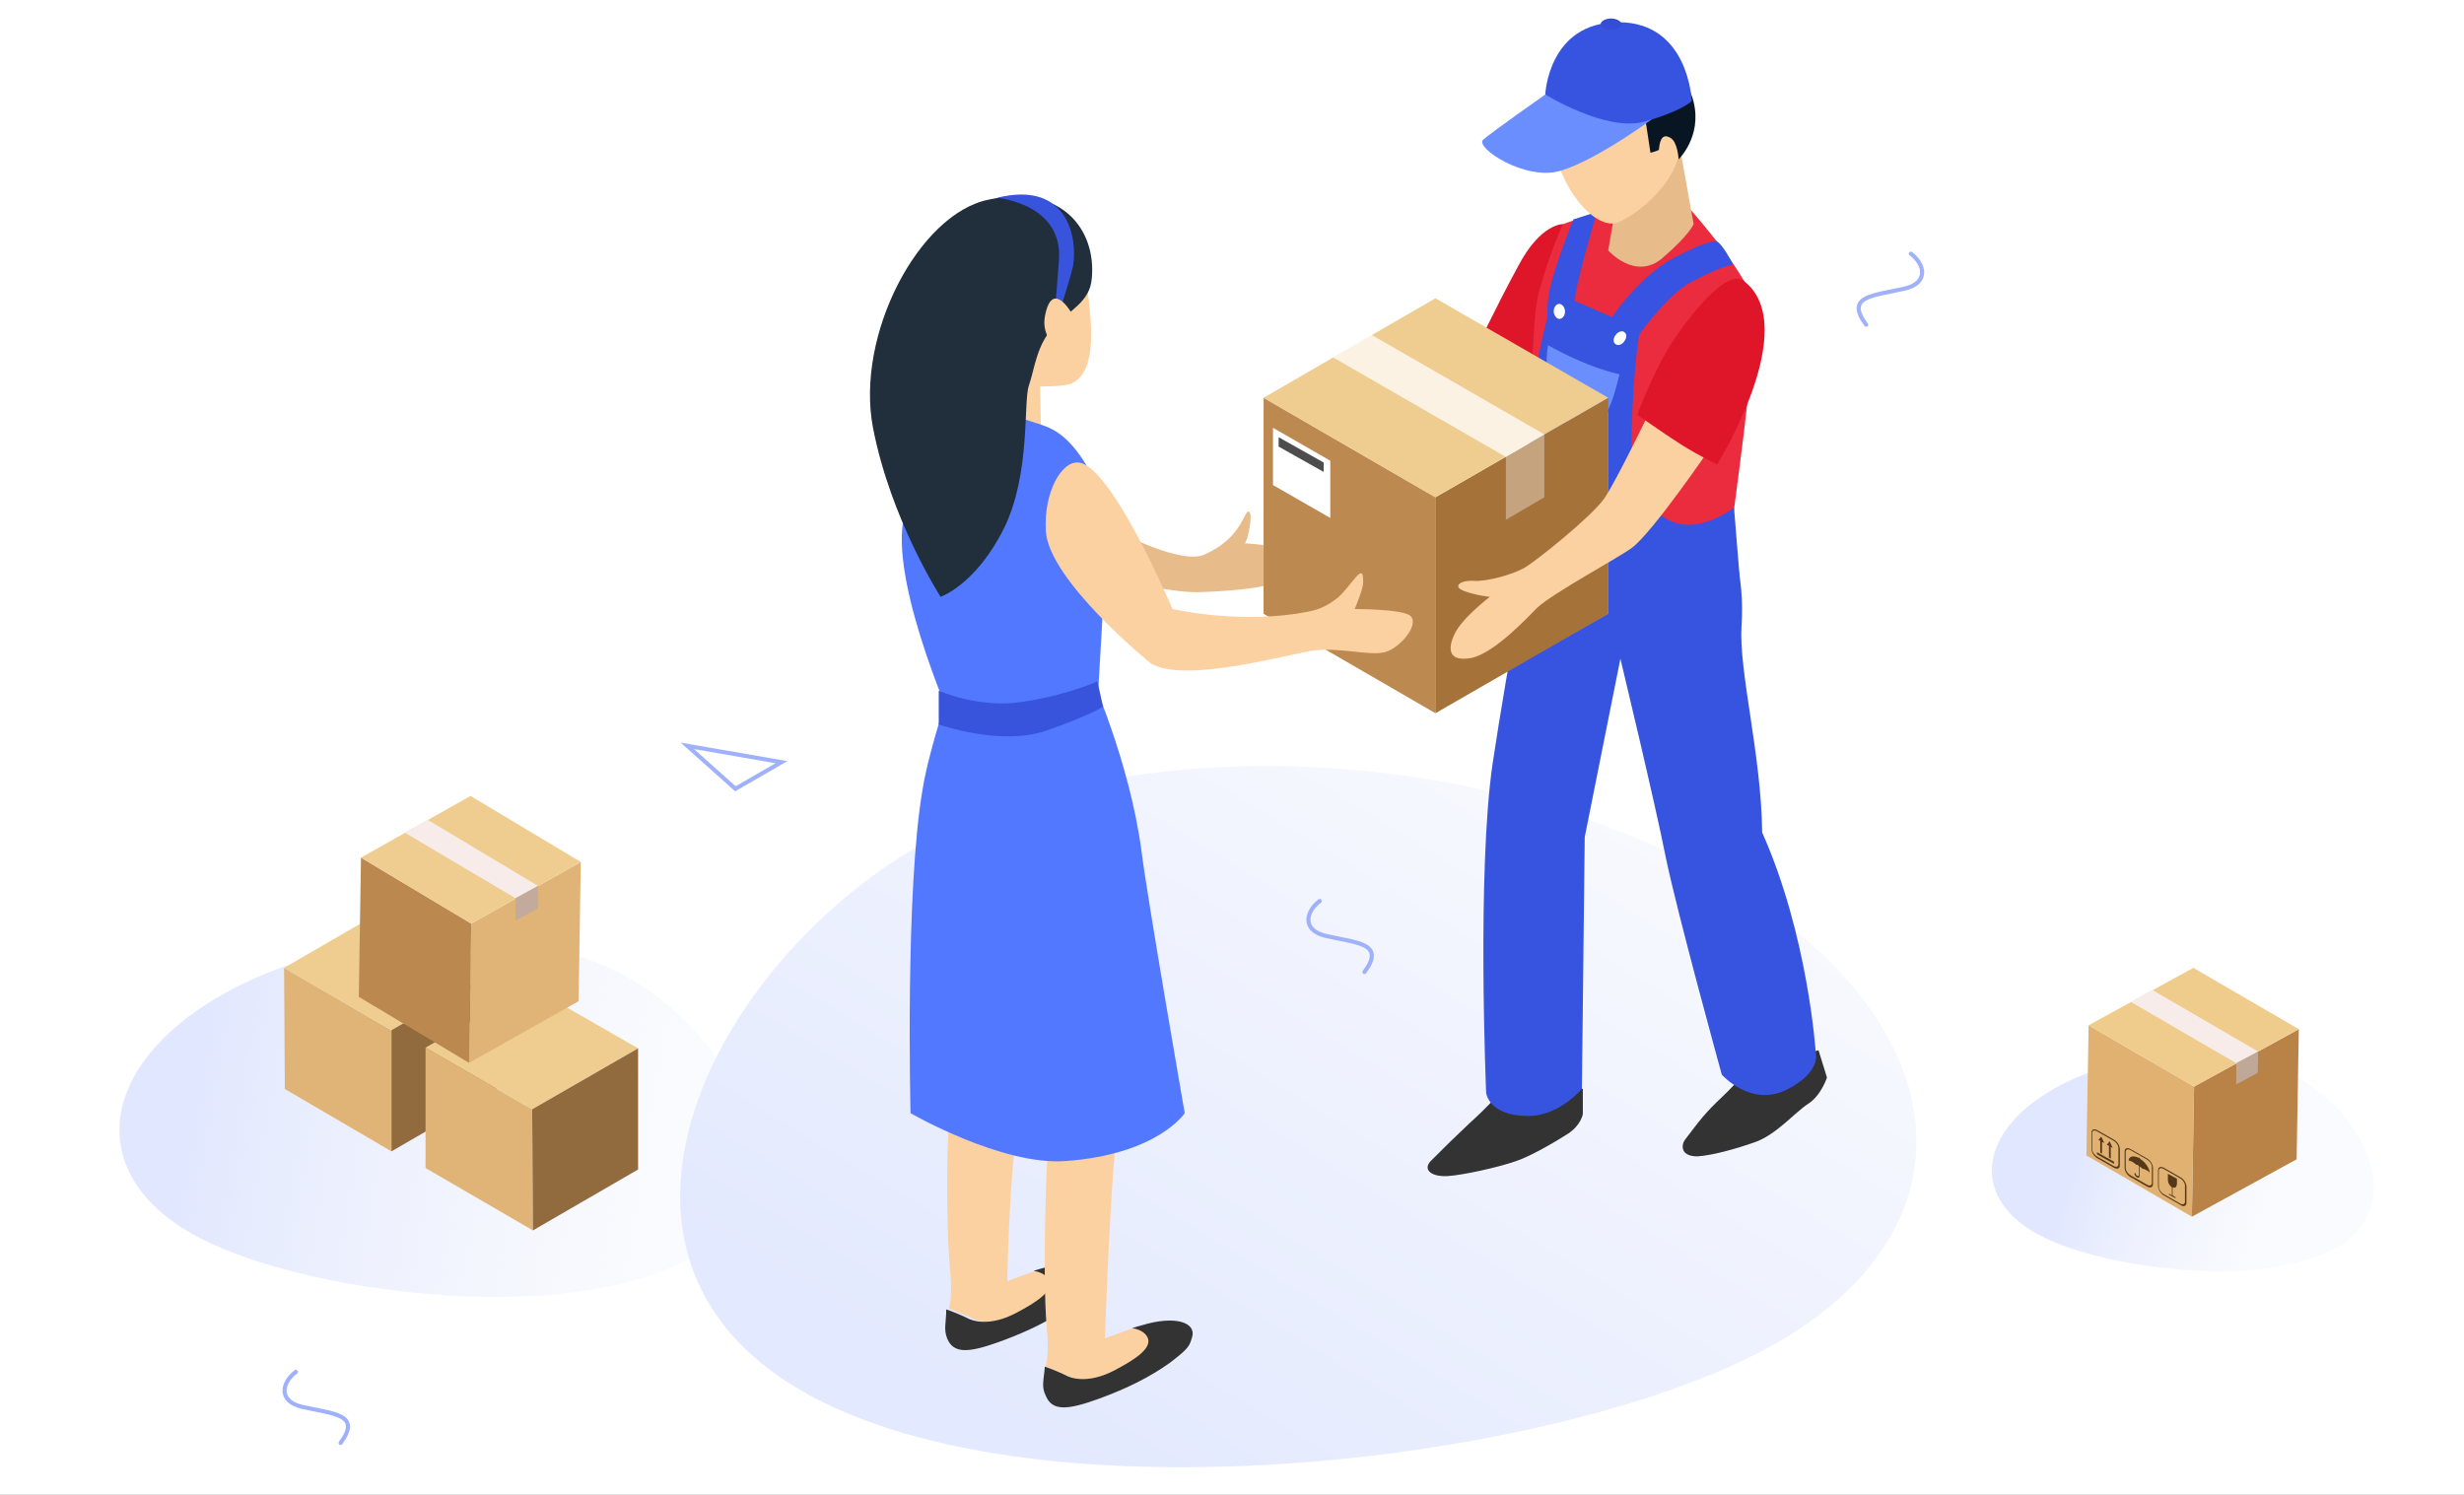 <?xml version="1.0" encoding="UTF-8"?> <svg xmlns="http://www.w3.org/2000/svg" width="1200" height="728" viewBox="0 0 1200 728" fill="none"><rect x="0" y="0" width="1200" height="728" fill="#808080" stroke="none"/> <g clip-path="url(#clip0)"> <rect width="1200" height="728" fill="white"></rect> <path d="M92.759 600.511C143.989 630.097 276.907 646.797 336.074 612.628C395.242 578.459 358.253 506.358 307.024 476.773C255.794 447.187 166.3 450.904 107.132 485.073C47.965 519.243 41.53 570.926 92.759 600.511Z" fill="url(#paint0_linear)"></path> <path d="M865.777 653.817C765.711 711.606 506.084 744.227 390.513 677.484C274.942 610.742 347.192 469.909 447.258 412.12C547.324 354.331 722.132 361.59 837.703 428.333C953.274 495.076 965.843 596.028 865.777 653.817Z" fill="url(#paint1_linear)"></path> <path d="M990.933 600.341C1021.85 618.196 1102.07 628.275 1137.78 607.653C1173.49 587.031 1151.16 543.517 1120.25 525.662C1089.33 507.806 1035.32 510.049 999.607 530.671C963.898 551.293 960.014 582.485 990.933 600.341Z" fill="url(#paint2_linear)"></path> <path d="M624.079 266.906C615.39 265.076 606.245 264.619 606.245 264.619C606.245 264.619 607.616 263.247 608.531 256.846C609.903 250.444 608.531 246.328 606.245 251.358C603.501 256.388 599.843 264.162 586.582 270.107C573.321 276.051 534.452 253.645 534.452 253.645L532.165 256.846C528.507 285.197 550.457 283.368 550.457 283.368C550.457 283.368 571.034 288.855 584.295 288.398C599.386 287.941 611.732 286.569 620.878 284.282C640.541 279.71 632.767 268.735 624.079 266.906Z" fill="#E8BB8A"></path> <path d="M731.082 531.67C731.082 531.67 724.68 538.987 715.535 547.218C707.304 554.992 705.017 557.278 697.244 565.052C692.671 569.167 696.329 573.283 705.017 572.826C712.334 572.368 729.253 568.71 738.399 565.509C745.258 563.223 757.147 556.364 763.549 552.248C769.951 548.133 770.866 542.645 770.866 542.645V530.299L731.082 531.67Z" fill="#333333"></path> <path d="M851.804 519.782C851.804 519.782 847.689 525.726 838.543 534.414C830.312 542.188 828.026 545.389 820.709 554.992C818.88 557.278 817.966 563.223 826.654 563.223C833.971 562.766 845.402 559.565 854.548 556.364C865.066 552.706 874.211 541.731 880.613 537.615C887.015 533.5 889.759 524.811 889.759 524.811L885.643 511.55L851.804 519.782Z" fill="#333333"></path> <path d="M848.145 304.86C851.346 256.389 824.367 230.781 824.367 230.781C826.653 214.319 750.287 237.183 750.287 237.183C750.287 237.183 733.825 325.438 726.966 371.623C719.192 424.21 723.765 532.128 723.765 532.128C723.765 532.128 724.68 543.56 744.343 543.56C759.433 543.56 770.408 530.299 770.408 530.299L771.78 407.748L789.156 320.865C789.156 320.865 806.076 391.286 811.106 416.894C816.593 443.873 838.542 523.44 838.542 523.44C838.542 523.44 852.718 539.445 870.095 530.756C887.471 522.068 884.27 512.465 884.27 512.465C884.27 512.465 880.612 455.763 858.205 405.462C857.748 367.05 846.773 327.267 848.145 304.86Z" fill="#3754E0"></path> <path d="M761.264 109.144C761.264 109.144 750.289 108.687 739.315 129.721C727.883 150.756 717.365 173.163 717.365 173.163C717.365 173.163 733.827 175.449 751.661 191.911C775.44 169.962 779.555 119.204 761.264 109.144Z" fill="#DF1629"></path> <path d="M761.264 109.145C761.264 109.145 755.32 121.034 749.375 142.526C743.888 164.018 745.717 264.162 745.717 264.162C745.717 264.162 769.038 280.624 807.907 277.424C831.228 275.594 842.66 261.419 842.66 261.419C842.66 261.419 856.378 163.561 854.549 149.385C852.72 135.21 823.454 102.285 823.454 102.285C823.454 102.285 784.585 99.999 761.264 109.145Z" fill="#EA2C3E"></path> <path d="M787.785 95.426L783.212 121.948C783.212 121.948 796.473 137.038 809.734 125.606C822.995 114.174 824.824 109.144 824.824 109.144L818.422 73.476L787.785 95.426Z" fill="#E8BB8A"></path> <path d="M793.273 169.962C793.273 169.962 810.193 144.354 823.454 137.495C836.715 130.179 844.031 128.807 844.031 128.807C844.031 128.807 839.001 118.747 835.8 117.375C830.313 118.289 826.655 119.661 814.308 126.063C802.419 132.465 789.158 147.555 783.67 156.701C773.61 175.906 785.5 180.937 793.273 169.962Z" fill="#3852E2"></path> <path d="M766.293 106.857C766.293 106.857 755.319 133.38 753.947 145.726C752.575 158.53 755.319 162.188 760.349 162.645C765.379 163.103 765.836 153.957 767.208 143.897C768.58 134.294 777.725 103.199 777.725 103.199L766.293 106.857Z" fill="#3852E2"></path> <path d="M844.489 247.242C844.489 247.242 832.143 256.845 819.796 255.473C809.279 254.101 793.731 244.041 794.646 209.745C795.56 175.906 798.761 160.359 798.761 160.359L757.606 142.525C757.606 142.525 746.631 168.132 744.345 218.891C742.059 269.649 741.144 287.025 741.144 287.025C741.144 287.025 785.043 289.769 810.65 287.025C836.715 284.281 847.233 281.081 847.233 281.081L844.489 247.242Z" fill="#3754E0"></path> <path d="M762.178 151.67C762.178 153.957 760.806 155.329 759.434 155.329C758.063 155.329 756.691 153.5 756.691 151.67C756.691 149.384 758.063 148.012 759.434 148.012C760.806 148.012 762.178 149.841 762.178 151.67Z" fill="white"></path> <path d="M786.872 163.103C785.5 164.932 785.5 166.761 786.872 167.676C788.243 168.59 790.073 167.676 790.987 166.304C792.359 164.475 792.359 162.645 790.987 161.731C790.073 160.816 787.786 161.731 786.872 163.103Z" fill="white"></path> <path d="M753.948 168.133C752.119 176.821 753.034 203.343 768.124 207.459C781.842 211.117 785.501 195.112 788.702 182.308C770.868 178.193 753.948 168.133 753.948 168.133Z" fill="#6A8EFE"></path> <path d="M817.051 77.592C812.478 92.682 796.016 105.029 788.242 108.23C774.524 114.174 748.459 78.506 758.519 49.698C768.122 22.261 794.644 25.005 806.076 33.693C814.764 40.552 822.538 60.672 817.051 77.592Z" fill="#FCD1A1"></path> <path d="M699.074 346.472V242.213L783.214 200.6V298.915L699.074 346.472Z" fill="#DBA763"></path> <path d="M699.074 346.472V242.213L615.392 200.6V298.915L699.074 346.472Z" fill="#E9B67A"></path> <path d="M699.074 347.387V242.213L783.214 193.741V298.915L699.074 347.387Z" fill="#A57239"></path> <path d="M699.074 347.387V242.213L615.392 193.741V298.915L699.074 347.387Z" fill="#BC8950"></path> <path d="M615.391 193.741L699.073 242.213L783.213 193.741L699.073 145.269L615.391 193.741Z" fill="#EFCD90"></path> <path opacity="0.35" d="M752.12 242.213L733.372 253.187V222.55L752.12 211.575V242.213Z" fill="white"></path> <path opacity="0.75" d="M752.12 211.575L667.98 163.103L649.232 174.078L733.371 222.55L752.12 211.575Z" fill="white"></path> <path d="M647.861 224.379V252.273L619.967 236.268V208.374L647.861 224.379Z" fill="white"></path> <path d="M644.659 229.866V225.293L622.71 212.947V217.52L644.659 229.866Z" fill="#4D4D4E"></path> <path d="M803.79 199.685C803.79 199.685 787.785 233.067 781.383 242.67C774.981 251.815 748.002 273.307 742.515 276.508C737.027 279.709 724.223 283.368 717.822 282.91C711.42 282.453 706.847 285.654 713.249 287.94C719.651 290.227 725.595 290.684 725.595 290.684C725.595 290.684 714.163 299.372 709.59 306.689C705.932 312.633 702.731 323.151 716.907 320.407C728.339 317.664 744.344 300.287 748.459 296.171C756.233 288.855 787.785 271.936 794.645 266.905C804.705 259.589 833.056 217.977 833.056 217.977C833.056 217.977 824.825 195.57 803.79 199.685Z" fill="#FCD1A1"></path> <path d="M849.517 137.038C841.286 130.179 823.452 153.043 814.307 166.762C805.161 180.937 797.387 201.972 797.387 201.972C797.387 201.972 808.819 210.203 818.88 216.605C827.568 222.092 836.256 226.208 836.256 226.208C836.256 226.208 877.869 159.445 849.517 137.038Z" fill="#DF1629"></path> <path d="M756.691 58.843C761.264 63.416 768.123 68.904 781.841 66.617C793.273 64.788 801.504 59.301 801.504 59.301L803.791 74.391C803.791 74.391 806.077 73.934 807.906 73.019C808.363 67.074 810.192 65.245 813.393 67.074C817.052 68.904 817.509 77.592 817.509 77.592C817.509 77.592 828.941 66.617 824.825 49.698C822.539 39.18 807.906 17.688 787.786 19.517C767.665 21.346 755.776 34.608 753.49 46.04C752.118 51.984 754.404 57.014 756.691 58.843Z" fill="#081624"></path> <path d="M752.574 46.04C752.574 46.04 726.509 64.331 722.394 67.989C717.821 71.647 742.971 88.567 760.348 83.079C778.182 77.592 804.704 57.929 804.704 57.929L752.574 46.04Z" fill="#6A8EFE"></path> <path d="M752.575 46.04C752.575 46.04 782.298 64.331 800.589 59.301C818.88 54.271 823.91 49.241 823.91 49.241C823.91 49.241 822.538 10.829 788.243 10.829C753.947 10.829 752.575 46.04 752.575 46.04Z" fill="#3754E0"></path> <path d="M789.614 11.744C789.614 13.116 787.328 14.487 784.584 14.487C781.84 14.487 779.554 13.116 779.554 11.744C779.554 10.372 781.84 9 784.584 9C787.328 9 789.614 10.372 789.614 11.744Z" fill="#344CD6"></path> <path d="M495.585 639.589C505.187 634.558 514.79 628.614 511.589 623.126C510.218 620.383 507.017 619.468 504.273 619.011C495.127 622.212 490.555 624.041 490.555 624.041C490.555 624.041 491.469 571.454 495.585 549.505C496.956 542.188 462.66 542.188 462.66 542.188C461.289 547.218 460.374 591.574 462.66 618.096C463.575 627.242 463.118 633.187 462.203 637.302C464.49 638.217 469.52 640.503 473.178 641.875C477.293 644.619 485.524 644.619 495.585 639.589Z" fill="#FCD1A1"></path> <path d="M461.288 651.936C464.489 659.709 472.262 658.795 487.353 653.307C501.071 648.277 512.046 642.79 521.649 635.931C531.251 628.614 531.251 627.7 532.623 623.127C534.452 616.268 524.392 612.61 507.93 617.64C506.101 618.097 504.729 618.554 503.357 619.011C506.558 619.469 509.302 620.84 510.674 623.127C513.875 628.614 504.272 634.559 494.669 639.589C485.066 644.619 476.835 644.619 471.805 642.333C468.147 640.504 463.574 638.674 460.83 637.76C460.83 644.162 459.459 647.363 461.288 651.936Z" fill="#333333"></path> <path d="M543.141 667.483C552.743 662.453 562.346 656.508 559.145 651.021C557.774 648.277 554.573 647.362 551.829 646.905C542.683 650.106 538.11 651.935 538.11 651.935C538.11 651.935 540.854 569.625 544.512 547.675C545.884 540.359 511.131 551.334 511.131 551.334C509.759 556.364 507.473 619.468 509.759 646.448C510.674 655.593 510.216 661.538 509.302 665.654C511.588 666.568 516.618 668.855 520.277 670.226C525.307 672.513 533.08 672.513 543.141 667.483Z" fill="#FCD1A1"></path> <path d="M509.302 679.829C512.503 687.603 520.277 686.689 535.367 681.201C549.085 676.171 560.06 670.684 569.663 663.825C579.266 656.508 579.266 655.593 580.637 651.021C582.467 644.162 572.406 640.503 555.944 645.533C554.115 645.991 552.743 646.448 551.372 646.905C554.572 647.362 557.316 648.734 558.688 651.021C561.889 656.508 552.286 662.453 542.683 667.483C533.08 672.513 524.849 672.513 519.819 670.226C516.161 668.397 511.588 666.568 508.845 665.654C508.387 672.056 507.015 675.257 509.302 679.829Z" fill="#333333"></path> <path d="M507.014 107.315C511.13 110.058 526.22 113.717 530.335 147.098C533.993 176.821 527.592 184.138 521.647 186.881C518.446 188.253 506.557 188.253 506.557 188.253L507.014 213.403C507.014 213.403 492.381 219.348 478.205 213.403C464.03 207.459 464.03 207.459 464.03 207.459C464.03 207.459 469.517 197.856 468.602 181.851C467.688 161.731 460.372 132.465 465.402 121.948C475.004 102.285 496.039 99.998 507.014 107.315Z" fill="#FCD1A1"></path> <path d="M457.172 191.912C457.172 191.912 496.956 203.344 507.473 207.002C517.076 210.203 524.85 217.062 534.91 237.183C544.97 257.303 537.653 287.941 537.653 287.941L534.453 343.272C534.453 343.272 513.418 368.422 495.126 370.251C469.519 372.537 466.775 358.819 466.775 358.819C466.775 358.819 434.308 287.941 439.796 254.102C444.368 223.007 457.172 191.912 457.172 191.912Z" fill="#5278FF"></path> <path d="M531.708 135.667C530.793 147.099 521.19 150.757 512.959 159.445C504.728 168.133 503.814 180.023 501.07 187.796C498.326 195.57 501.984 230.323 489.181 256.846C475.462 284.74 458.086 290.684 458.086 290.684C458.086 290.684 433.85 253.187 425.161 208.374C416.473 163.103 447.568 104.114 481.407 97.255C517.532 89.481 533.994 112.345 531.708 135.667Z" fill="#212E3C"></path> <path d="M525.306 225.293C517.075 224.378 508.387 239.469 509.302 258.217C510.216 282.453 560.517 323.151 560.517 323.151C577.436 333.211 628.652 318.121 640.541 316.749C652.887 315.377 667.063 319.492 674.38 317.663C681.696 315.834 691.756 303.945 686.726 299.829C682.611 296.629 659.747 296.628 659.747 296.628C659.747 296.628 663.862 287.026 663.862 283.825C664.319 272.393 658.375 285.197 651.516 291.141C643.285 297.543 638.712 297.543 631.395 298.915C600.3 303.488 571.034 296.628 571.034 296.628C571.034 296.628 541.311 226.665 525.306 225.293Z" fill="#FCD1A1"></path> <path d="M485.523 96.34C485.523 96.34 517.99 99.084 515.704 126.978C513.417 154.872 513.417 159.445 513.417 159.445C513.417 159.445 519.362 142.526 522.563 129.722C524.849 116.918 520.734 87.652 485.523 96.34Z" fill="#3854DC"></path> <path d="M521.648 152.128C521.648 152.128 512.96 137.038 509.301 152.128C505.643 166.304 517.99 170.877 517.99 170.877L521.648 152.128Z" fill="#FCD1A1"></path> <path d="M464.031 330.925C464.031 330.925 452.599 364.306 449.398 383.969C440.71 433.355 443.453 542.188 443.453 542.188C443.453 542.188 487.81 567.795 518.905 565.509C563.718 562.308 576.979 542.188 576.979 542.188C576.979 542.188 558.688 437.014 555.944 414.607C550 370.251 530.794 328.181 530.794 328.181L464.031 330.925Z" fill="#5278FF"></path> <path d="M457.171 352.874C457.171 352.874 487.352 363.392 508.844 356.075C530.336 348.759 537.195 344.186 537.195 344.186L534.452 331.839C534.452 331.839 519.819 338.699 497.412 341.9C476.834 345.1 457.171 336.412 457.171 336.412V352.874Z" fill="#3854DC"></path> <path d="M1119.55 501.272L1118.49 564.641L1067.47 592.613L1068.54 529.244L1119.55 501.272Z" fill="#B98347"></path> <path d="M1068.54 529.244L1067.48 592.613L1016.11 562.741L1017.17 499.372L1068.54 529.244Z" fill="#E0B171"></path> <path d="M1021.25 561.187V562.223L1029.57 566.885V565.849L1021.25 561.187Z" fill="#553819"></path> <path d="M1022.84 561.36L1023.72 561.878V556.18L1024.79 556.698L1023.37 553.59L1021.95 555.144L1022.84 555.662V561.36Z" fill="#553819"></path> <path d="M1027.09 563.777L1027.98 564.295V558.597L1028.86 559.115L1027.44 555.835L1026.03 557.561L1027.09 558.079V563.777Z" fill="#553819"></path> <path d="M1029.57 568.785L1021.42 564.123C1019.83 563.259 1018.59 561.187 1018.59 559.633V551.69C1018.59 550.136 1019.83 549.618 1021.42 550.482L1029.57 555.144C1031.16 556.007 1032.4 558.079 1032.4 559.633V567.576C1032.4 569.13 1031.16 569.648 1029.57 568.785ZM1021.24 551C1020 550.309 1018.94 550.654 1018.94 551.863V559.806C1018.94 561.015 1020 562.569 1021.24 563.259L1029.39 567.921C1030.63 568.612 1031.7 568.267 1031.7 567.058V559.115C1031.7 557.906 1030.63 556.352 1029.39 555.662L1021.24 551Z" fill="#553819"></path> <path d="M1046.93 571.202C1046.93 571.03 1046.22 570.339 1045.16 569.821C1044.1 569.303 1043.39 569.13 1043.39 569.303C1043.39 569.13 1042.86 568.612 1041.97 568.094V572.584V573.102C1041.79 573.62 1041.44 573.792 1040.73 573.447C1040.02 573.102 1039.49 572.238 1039.49 571.548C1039.49 571.375 1039.67 571.375 1039.84 571.375C1040.02 571.375 1040.2 571.72 1040.2 571.893C1040.2 572.238 1040.55 572.584 1040.91 572.756C1041.62 573.102 1041.62 572.238 1041.62 572.238V567.749C1040.73 567.231 1040.2 567.231 1040.2 567.231C1040.2 567.058 1039.49 566.54 1038.43 565.85C1037.36 565.332 1036.66 565.159 1036.66 565.332C1036.66 563.26 1038.96 562.569 1041.62 563.95C1041.62 563.778 1041.79 563.778 1041.97 563.95C1042.15 564.123 1042.32 564.296 1042.32 564.468C1044.63 565.85 1046.93 569.13 1046.93 571.202Z" fill="#553819"></path> <path d="M1045.69 577.936L1037.54 573.274C1035.95 572.411 1034.71 570.339 1034.71 568.785V560.842C1034.71 559.288 1035.95 558.77 1037.54 559.633L1045.69 564.295C1047.28 565.159 1048.52 567.231 1048.52 568.785V576.727C1048.52 578.281 1047.28 578.799 1045.69 577.936ZM1037.54 560.151C1036.3 559.461 1035.24 559.806 1035.24 561.015V568.957C1035.24 570.166 1036.3 571.72 1037.54 572.411L1045.69 577.073C1046.93 577.763 1047.99 577.418 1047.99 576.209V568.267C1047.99 567.058 1046.93 565.504 1045.69 564.813L1037.54 560.151Z" fill="#553819"></path> <path d="M1060.04 577.073C1060.04 578.281 1059.15 578.799 1058.09 578.281V582.253L1059.51 583.116V583.634L1056.32 581.907V581.389L1057.73 582.253V578.281C1056.67 577.591 1055.79 576.037 1055.79 574.828V571.72L1060.21 574.137V577.073H1060.04Z" fill="#553819"></path> <path d="M1061.98 586.915L1053.84 582.253C1052.24 581.389 1051 579.317 1051 577.763V569.993C1051 568.439 1052.24 567.921 1053.84 568.785L1061.98 573.447C1063.58 574.31 1064.82 576.382 1064.82 577.936V585.879C1064.82 587.433 1063.4 587.951 1061.98 586.915ZM1053.66 569.303C1052.42 568.612 1051.36 568.957 1051.36 570.166V578.109C1051.36 579.317 1052.42 580.871 1053.66 581.562L1061.81 586.224C1063.05 586.915 1064.11 586.569 1064.11 585.361V577.418C1064.11 576.209 1063.05 574.655 1061.81 573.965L1053.66 569.303Z" fill="#553819"></path> <path d="M1119.55 501.272L1068.54 529.244L1017.17 499.373L1068.18 471.401L1119.55 501.272Z" fill="#F0CC8C"></path> <path d="M1048.35 482.279L1037.72 487.977L1089.08 517.848L1099.71 512.15L1048.35 482.279Z" fill="#F8ECEA"></path> <path d="M1089.08 517.848L1099.71 512.15L1099.54 522.51L1089.08 528.208V517.848Z" fill="#C0A899"></path> <path d="M190.642 560.781L138.709 530.399L138.356 471.4L190.642 501.783V560.781Z" fill="#E0B477"></path> <path d="M190.642 501.783L138.356 471.4L189.582 441.725L241.868 472.107L190.642 501.783Z" fill="#EFCD90"></path> <path d="M241.868 472.107V531.105L190.642 560.781V501.782L241.868 472.107Z" fill="#916A3D"></path> <path d="M259.53 599.289L207.244 568.907V510.262L259.177 540.291L259.53 599.289Z" fill="#E0B477"></path> <path d="M259.177 540.291L207.245 510.262L258.471 480.586L310.757 510.615L259.177 540.291Z" fill="#EFCD90"></path> <path d="M310.758 510.615V569.613L259.532 599.289L259.178 540.291L310.758 510.615Z" fill="#916A3D"></path> <path d="M282.852 419.821L281.792 487.651L228.446 517.68L229.506 449.85L282.852 419.821Z" fill="#E0B477"></path> <path d="M229.505 449.85L228.445 517.68L174.746 485.532L175.806 417.701L229.505 449.85Z" fill="#BB884F"></path> <path d="M282.85 419.821L229.504 449.85L175.805 417.701L229.151 387.672L282.85 419.821Z" fill="#EFCD90"></path> <path d="M208.307 399.331L197.355 405.69L251.055 437.485L262.006 431.48L208.307 399.331Z" fill="#F7ECEA"></path> <path d="M251.056 437.486L262.009 431.479V442.432L251.056 448.439V437.486Z" fill="#C2AB9D"></path> <path d="M642.732 438.847C636.037 443.805 633.701 453.124 645.884 455.892C661.236 459.38 674.814 459.466 664.507 473.435" stroke="#9FB1FB" stroke-width="2" stroke-linecap="round"></path> <path d="M930.596 123.561C937.29 128.519 939.626 137.838 927.444 140.606C912.092 144.094 898.513 144.18 908.821 158.149" stroke="#9FB1FB" stroke-width="2" stroke-linecap="round"></path> <path d="M144.098 668.196C137.404 673.154 135.068 682.473 147.25 685.241C162.603 688.729 176.181 688.815 165.874 702.784" stroke="#9FB1FB" stroke-width="2" stroke-linecap="round"></path> <path d="M380.599 371.228L334.737 363.262L358.151 384.191L380.599 371.228Z" stroke="#9FB1FB" stroke-width="2"></path> </g> <defs> <linearGradient id="paint0_linear" x1="84.396" y1="581.424" x2="378.569" y2="631.087" gradientUnits="userSpaceOnUse"> <stop stop-color="#E1E7FE"></stop> <stop offset="0.813" stop-color="#F2F5FC" stop-opacity="0.38"></stop> </linearGradient> <linearGradient id="paint1_linear" x1="479.712" y1="688.664" x2="720.04" y2="293.464" gradientUnits="userSpaceOnUse"> <stop stop-color="#E3E9FE"></stop> <stop offset="1" stop-color="#FAFBFE"></stop> </linearGradient> <linearGradient id="paint2_linear" x1="1006.51" y1="577.218" x2="1123.75" y2="617.857" gradientUnits="userSpaceOnUse"> <stop stop-color="#E1E7FE"></stop> <stop offset="0.813" stop-color="#F2F5FC" stop-opacity="0.38"></stop> </linearGradient> <clipPath id="clip0"> <rect width="1200" height="728" fill="white"></rect> </clipPath> </defs> </svg> 